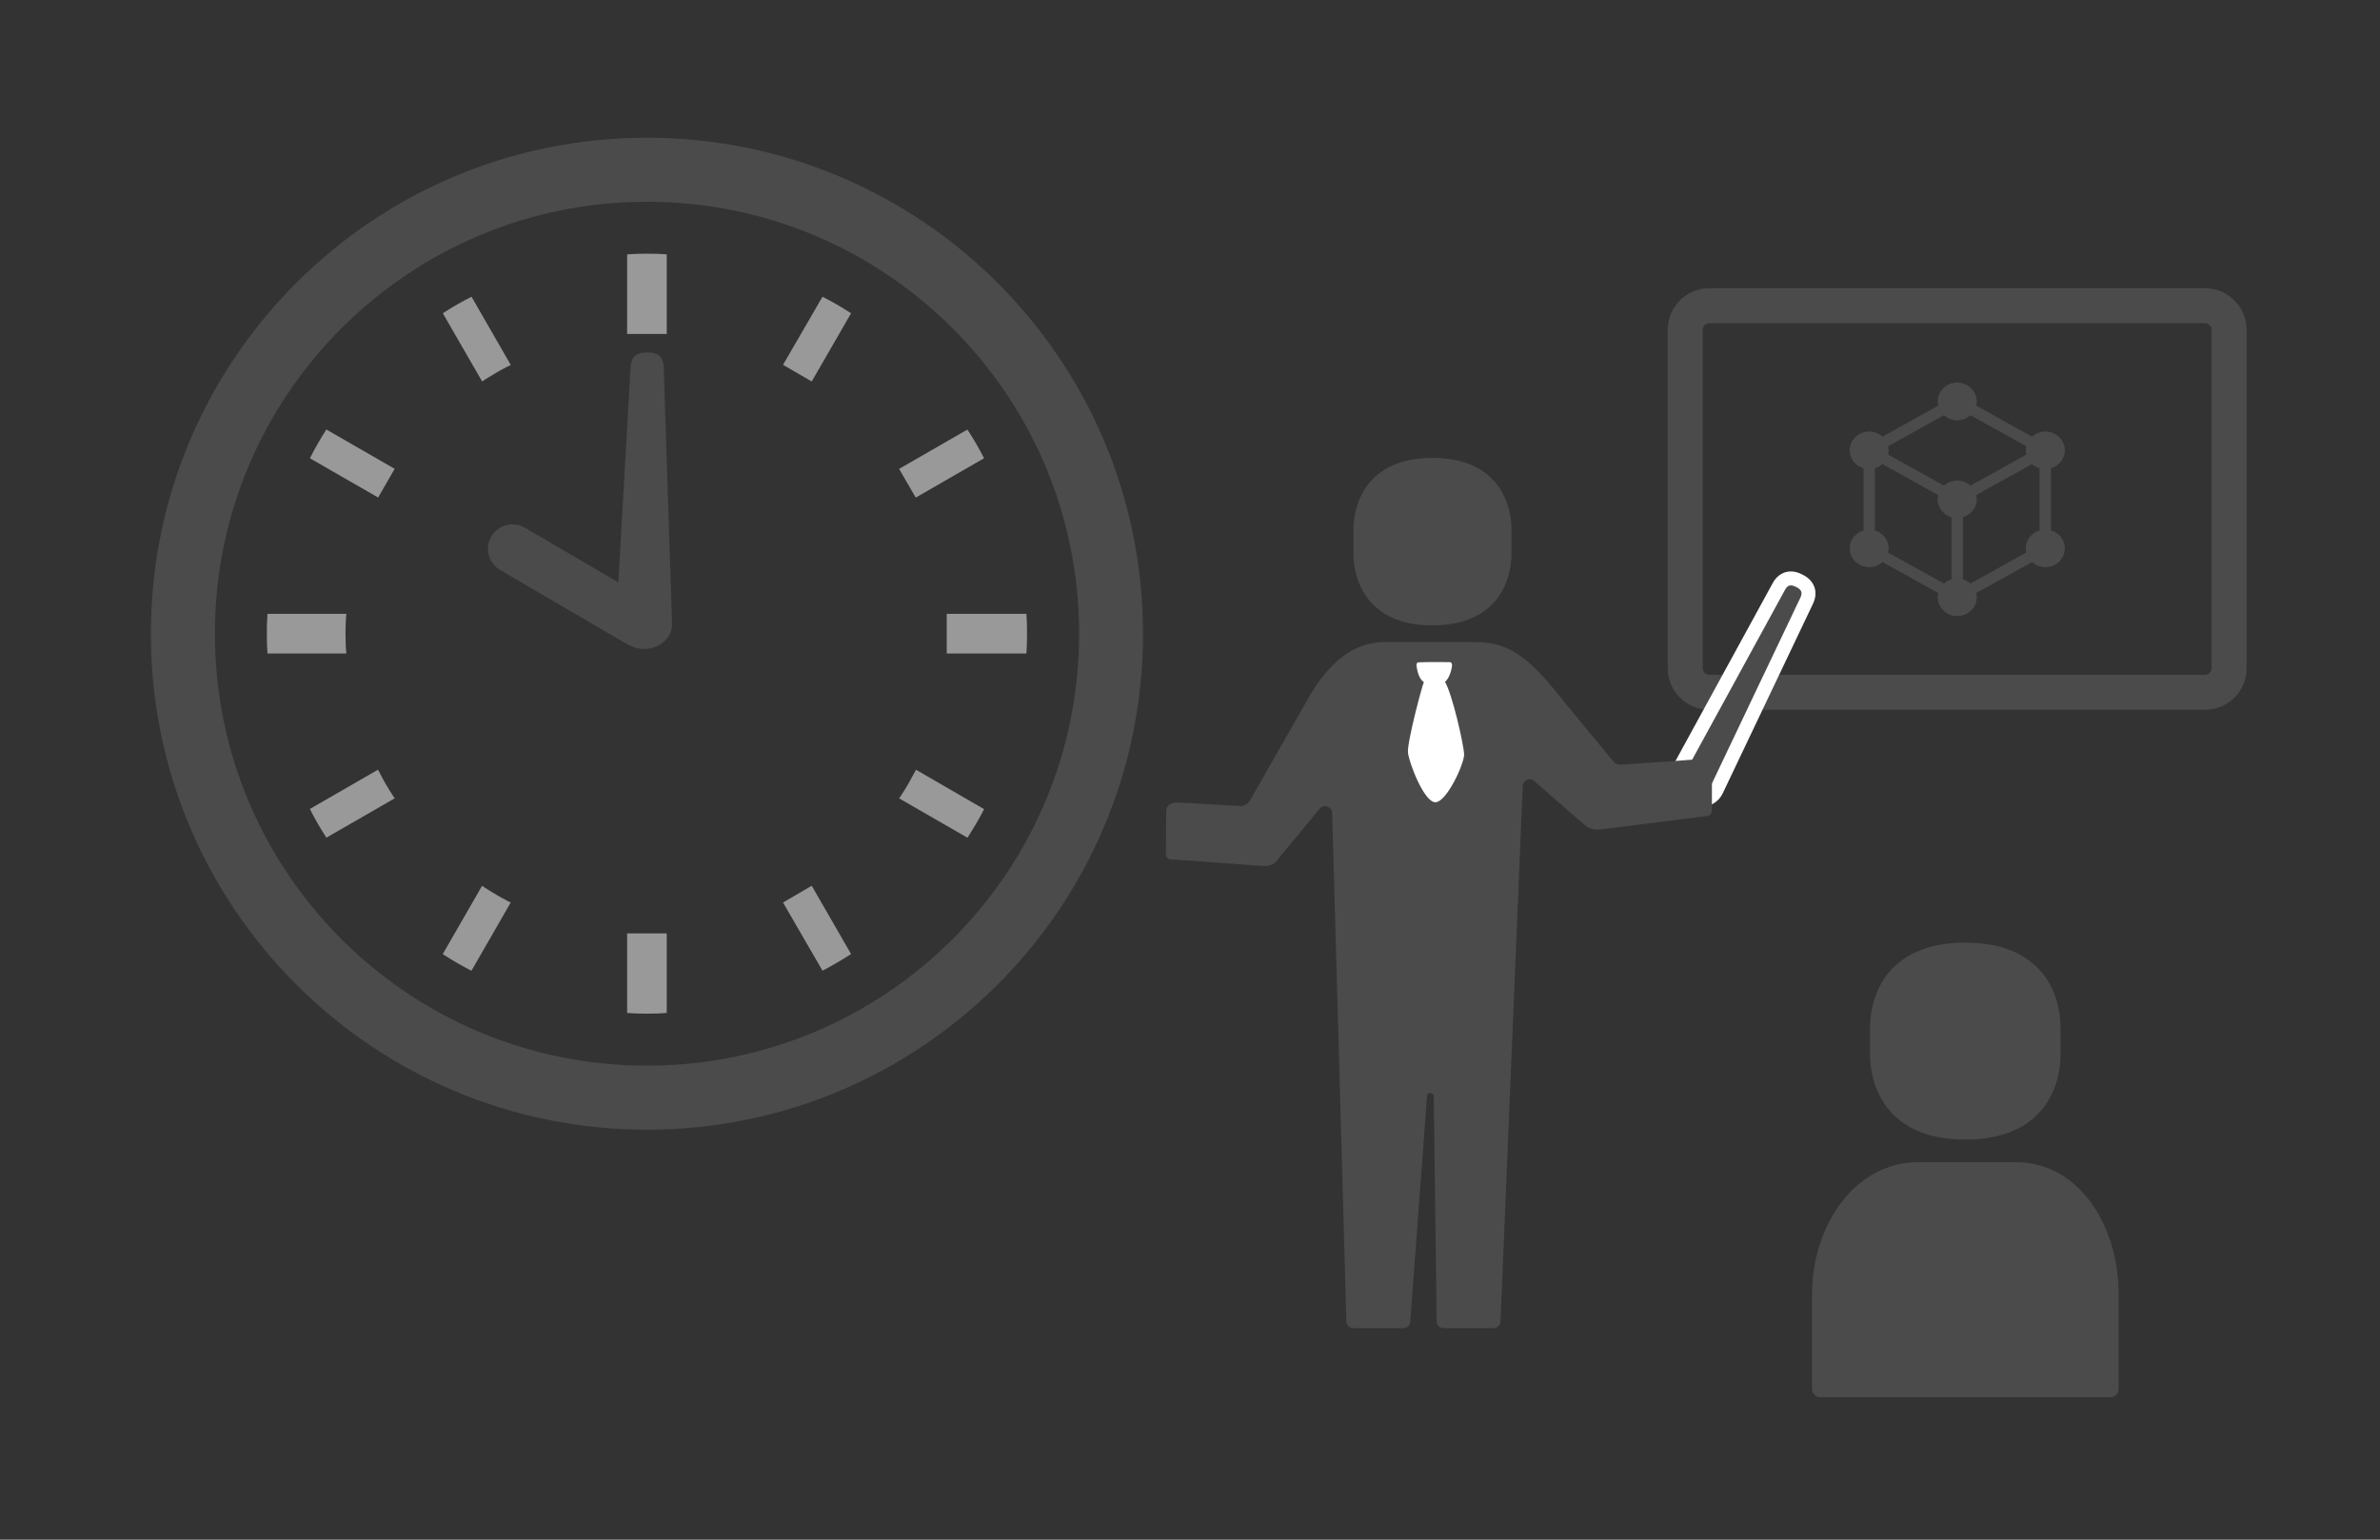 <?xml version="1.0" encoding="utf-8"?>
<!-- Generator: Adobe Illustrator 25.0.0, SVG Export Plug-In . SVG Version: 6.00 Build 0)  -->
<svg version="1.1" xmlns="http://www.w3.org/2000/svg" xmlns:xlink="http://www.w3.org/1999/xlink" x="0px" y="0px"
	 viewBox="0 0 340 220" style="enable-background:new 0 0 340 220;" xml:space="preserve">
<rect x="0" y="0" width="340" height="220" fill="#333333" stroke="none"/>
<style type="text/css">
	.st0{fill:#4B4B4B;}
	.st1{fill:#ABD8E7;}
	.st2{fill:#999999;}
	.st3{fill:#FFFFFF;}
	.st4{display:none;fill:#FFFFFF;}
	.st5{clip-path:url(#SVGID_2_);}
	.st6{fill:#F7B525;}
	.st7{fill:#E50012;}
	.st8{fill:#E95710;}
	.st9{fill:#231815;}
	.st10{fill-rule:evenodd;clip-rule:evenodd;fill:#F7B525;}
</style>
<g id="_x31_1">
</g>
<g id="_x31_0">
</g>
<g id="_x39_">
</g>
<g id="_x38_">
</g>
<g id="_x37_">
</g>
<g id="_x36_">
</g>
<g id="_x35_">
	<g>
		<g>
			<g>
				<path class="st2" d="M49.36,90.54c0-0.95,0.02-1.9,0.12-2.83H38.21c-0.07,0.93-0.09,1.88-0.09,2.83c0,0.97,0.02,1.9,0.09,2.84
					h11.27C49.38,92.45,49.36,91.5,49.36,90.54z"/>
				<path class="st2" d="M69.28,54.23c1.06-0.67,2.15-1.31,3.26-1.87l0.43-0.21l-5.61-9.75c-1.4,0.71-2.77,1.49-4.1,2.36l5.62,9.75
					L69.28,54.23z"/>
				<path class="st2" d="M44.27,65.48l9.75,5.61l2.36-4.1l-9.76-5.62C45.77,62.71,44.98,64.07,44.27,65.48z"/>
				<path class="st2" d="M130.62,110.43c-0.59,1.11-1.2,2.19-1.89,3.24l-0.28,0.41l9.76,5.62c0.86-1.33,1.65-2.67,2.38-4.08
					l-9.73-5.63L130.62,110.43z"/>
				<path class="st2" d="M54.23,110.41L54,109.98l-9.73,5.61c0.69,1.4,1.49,2.77,2.36,4.1l9.76-5.62l-0.28-0.41
					C55.43,112.62,54.79,111.53,54.23,110.41z"/>
				<path class="st2" d="M69.28,126.85l-0.41-0.28l-5.62,9.76c1.33,0.86,2.7,1.67,4.1,2.38l5.61-9.75l-0.43-0.21
					C71.43,128.18,70.35,127.54,69.28,126.85z"/>
				<path class="st2" d="M111.86,52.13l4.1,2.38l5.62-9.75c-1.33-0.86-2.68-1.65-4.08-2.36L111.86,52.13z"/>
				<path class="st2" d="M89.59,133.49v11.25c0.93,0.08,1.88,0.1,2.83,0.1c0.95,0,1.9-0.02,2.83-0.1v-11.25v-0.12h-5.67
					L89.59,133.49L89.59,133.49z"/>
				<path class="st2" d="M95.25,47.6V36.35c-0.93-0.08-1.88-0.1-2.83-0.1c-0.95,0-1.9,0.02-2.83,0.1V47.6v0.12h5.67V47.6z"/>
				<path class="st2" d="M111.86,128.96l5.64,9.74c1.4-0.73,2.75-1.52,4.08-2.38l-5.62-9.76L111.86,128.96z"/>
				<path class="st2" d="M140.58,65.48c-0.71-1.41-1.51-2.77-2.38-4.1l-9.76,5.62l2.38,4.1L140.58,65.48z"/>
				<path class="st2" d="M146.63,87.71h-11.26h-0.12v5.67h0.12h11.26c0.07-0.93,0.09-1.88,0.09-2.84
					C146.72,89.59,146.7,88.64,146.63,87.71z"/>
				<path class="st0" d="M92.42,19.68c-39.14,0-70.87,31.73-70.87,70.87c0,39.14,31.73,70.87,70.87,70.87
					c39.14,0,70.87-31.73,70.87-70.87C163.29,51.41,131.56,19.68,92.42,19.68z M92.42,152.27c-17.06,0-32.46-6.9-43.65-18.08
					C37.6,123.01,30.7,107.6,30.7,90.55c0-17.06,6.9-32.46,18.08-43.64c11.18-11.18,26.59-18.08,43.65-18.08
					c17.06,0,32.46,6.9,43.65,18.08c11.18,11.18,18.08,26.58,18.08,43.64c0,17.06-6.9,32.46-18.08,43.65
					C124.88,145.37,109.48,152.27,92.42,152.27z"/>
			</g>
			<path class="st0" d="M94.83,52.94c0.01-1.94-0.69-2.58-2.37-2.58s-2.39,0.62-2.4,2.55l-1.73,30.3l-13.35-7.81
				c-1.67-0.97-3.81-0.41-4.79,1.25c-0.98,1.67-0.41,3.81,1.25,4.79l18.2,10.64c0.03,0.02,0.06,0.03,0.09,0.04
				c0.04,0.02,0.09,0.04,0.13,0.06c0.08,0.04,0.16,0.08,0.24,0.11c0.56,0.27,1.2,0.43,1.88,0.44c0.01,0,0.01,0,0.02,0
				c2.21,0,4-1.56,4.01-3.49L94.83,52.94z"/>
		</g>
		<g>
			<g>
				<path class="st0" d="M294.36,150.81v-4.1c0-4.24-2.27-12.02-13.6-12.02s-13.6,7.78-13.6,12.02v4.1c0,4.24,2.27,12.02,13.6,12.02
					S294.36,155.05,294.36,150.81z"/>
			</g>
			<g>
				<path class="st0" d="M301.46,199.65c0.67,0,1.2-0.54,1.2-1.2v-13.53c0-9.7-5.58-18.86-14.73-18.86h-13.89
					c-9.15,0-15.18,9.16-15.18,18.86v13.53c0,0.67,0.54,1.2,1.2,1.2H301.46z"/>
			</g>
			<g>
				<path class="st0" d="M315,101.42h-70.81c-3.28,0-5.94-2.67-5.94-5.94V47.12c0-3.28,2.67-5.94,5.94-5.94H315
					c3.28,0,5.94,2.67,5.94,5.94v48.36C320.95,98.75,318.28,101.42,315,101.42z M244.19,46.18c-0.52,0-0.94,0.42-0.94,0.94v48.36
					c0,0.52,0.42,0.94,0.94,0.94H315c0.52,0,0.94-0.42,0.94-0.94V47.12c0-0.52-0.42-0.94-0.94-0.94H244.19z"/>
				<g>
					<path class="st0" d="M293,75.79v-8.88c1.14-0.34,1.98-1.35,1.98-2.56c0-1.48-1.25-2.69-2.79-2.69c-0.74,0-1.4,0.28-1.9,0.73
						l-7.97-4.43c0.05-0.19,0.08-0.4,0.08-0.6c0-1.48-1.25-2.69-2.79-2.69c-1.54,0-2.79,1.2-2.79,2.69c0,0.21,0.03,0.41,0.08,0.6
						l-7.97,4.43c-0.5-0.45-1.16-0.73-1.9-0.73c-1.54,0-2.79,1.2-2.79,2.69c0,1.21,0.84,2.22,1.98,2.56v8.88
						c-1.14,0.34-1.98,1.35-1.98,2.56c0,1.48,1.25,2.69,2.79,2.69c0.74,0,1.4-0.28,1.9-0.73l7.97,4.43c-0.05,0.19-0.08,0.4-0.08,0.6
						c0,1.48,1.25,2.69,2.79,2.69c1.54,0,2.79-1.2,2.79-2.69c0-0.21-0.03-0.41-0.08-0.6l7.97-4.43c0.5,0.45,1.16,0.73,1.9,0.73
						c1.54,0,2.79-1.2,2.79-2.69C294.98,77.13,294.14,76.12,293,75.79z M278.78,82.78c-0.41,0.12-0.78,0.32-1.08,0.6l-7.97-4.43
						c0.05-0.19,0.08-0.4,0.08-0.6c0-1.21-0.84-2.22-1.98-2.56v-8.88c0.41-0.12,0.78-0.32,1.08-0.6l7.97,4.43
						c-0.05,0.19-0.08,0.4-0.08,0.6c0,1.21,0.84,2.22,1.98,2.56V82.78L278.78,82.78z M277.7,69.39l-7.97-4.43
						c0.05-0.19,0.08-0.4,0.08-0.6s-0.03-0.41-0.08-0.6l7.97-4.43c0.5,0.45,1.16,0.73,1.9,0.73s1.4-0.28,1.9-0.73l7.97,4.43
						c-0.05,0.19-0.08,0.4-0.08,0.6c0,0.21,0.03,0.41,0.08,0.6l-7.97,4.43c-0.5-0.45-1.16-0.73-1.9-0.73S278.2,68.94,277.7,69.39z
						 M291.37,75.79c-1.14,0.34-1.98,1.35-1.98,2.56c0,0.21,0.03,0.41,0.08,0.6l-7.97,4.43c-0.31-0.27-0.68-0.48-1.08-0.6v-8.88
						c1.14-0.34,1.98-1.35,1.98-2.56c0-0.21-0.03-0.41-0.08-0.6l7.97-4.43c0.31,0.27,0.68,0.48,1.08,0.6L291.37,75.79L291.37,75.79z
						"/>
				</g>
			</g>
			<g>
				<path class="st0" d="M241.69,113.06C241.69,113.06,241.69,113.06,241.69,113.06c-1.03-0.52-1.53-1.59-1.12-2.39l14.37-26.29
					c0.41-0.8,0.86-0.9,1.64-0.51c0.78,0.39,0.97,0.82,0.56,1.62l-12.87,27.04C243.87,113.34,242.71,113.57,241.69,113.06z"/>
				<path class="st3" d="M255.84,83.65c0.21,0,0.46,0.08,0.75,0.22c0.78,0.39,0.97,0.82,0.56,1.62l-12.87,27.04
					c-0.26,0.51-0.83,0.8-1.47,0.8c-0.36,0-0.74-0.09-1.11-0.27c0,0,0,0-0.01,0c-1.02-0.52-1.52-1.58-1.11-2.39l14.37-26.29
					C255.2,83.87,255.48,83.65,255.84,83.65 M255.84,81.65L255.84,81.65c-0.65,0-1.86,0.23-2.66,1.79l-14.36,26.27l-0.01,0.03
					l-0.01,0.03c-0.41,0.8-0.47,1.74-0.18,2.63c0.34,1.03,1.13,1.93,2.17,2.45c0.64,0.32,1.33,0.49,2.01,0.49
					c1.42,0,2.67-0.72,3.26-1.89l0.01-0.02l0.01-0.02l12.87-27.04c0.42-0.83,0.52-1.66,0.27-2.43c-0.38-1.16-1.4-1.67-1.73-1.84
					C256.9,81.79,256.36,81.65,255.84,81.65L255.84,81.65z"/>
			</g>
			<g>
				<path class="st0" d="M204.64,89.36c9.41,0,11.29-6.61,11.29-10.22v-3.49c0-3.61-1.88-10.22-11.29-10.22
					c-9.41,0-11.29,6.61-11.29,10.22v3.49C193.34,82.75,195.23,89.36,204.64,89.36z"/>
				<path class="st0" d="M204.82,156.56c0.02,0.43,0.42,32.36,0.42,32.36c0.07,0.49,0.49,0.86,0.99,0.86h7.13c0.55,0,1-0.45,1-1
					l3.17-76.43c0-0.93,1.15-1.35,1.76-0.65c0,0,6.52,5.71,7.24,6.29c0.72,0.59,1.57,0.59,2.18,0.52
					c0.62-0.07,15.42-1.95,15.42-1.95c0.27-0.19,0.43-0.49,0.43-0.82v-6.39c0-0.74-0.77-1.22-1.44-0.9c0,0-10.92,0.8-11.28,0.8
					c-0.36,0-0.89,0.06-1.29-0.38c-0.41-0.44-8.69-10.55-8.69-10.55c-3.46-4.14-6.28-6.57-10.94-6.57h-13.17
					c-4.66,0-7.94,3.23-10.48,7.37l-8.72,15.28c-0.27,0.44-0.85,0.78-1.27,0.78c-0.42,0-8.48-0.51-9.29-0.51
					c-0.81,0-1.39,0.51-1.39,1.25l-0.04,6.04c0,0.33,0.07,0.81,0.78,0.84c0.71,0.02,12.36,0.88,12.86,0.93
					c0.72,0.07,1.63-0.07,2.05-0.59c0.59-0.72,6.3-7.6,6.3-7.6c0.61-0.7,1.76-0.27,1.76,0.65l2.03,72.59c0,0.55,0.45,1,1,1h7.13
					c0.5,0,0.92-0.37,0.99-0.86c0,0,2.38-31.78,2.41-32.36C203.89,155.98,204.79,156.13,204.82,156.56z"/>
			</g>
			<path class="st3" d="M207.43,95.17c0.03-0.29-0.06-0.55-0.3-0.56c-0.19-0.01-3.3-0.03-4.46,0.03c-0.28,0.01-0.34,0.27-0.31,0.47
				c0.12,0.98,0.41,1.92,1.05,2.36c-0.26,0.52-2.41,8.63-2.27,10.05c0.13,1.42,2.29,7.11,3.91,7.11s4.14-5.53,4.11-6.83
				c-0.03-1.3-1.68-8.63-2.73-10.36C207.18,96.77,207.39,95.46,207.43,95.17z"/>
		</g>
	</g>
</g>
<g id="_x34_">
</g>
<g id="_x33_">
</g>
<g id="_x32_">
</g>
<g id="_x31_">
</g>
<g id="text">
</g>
</svg>
